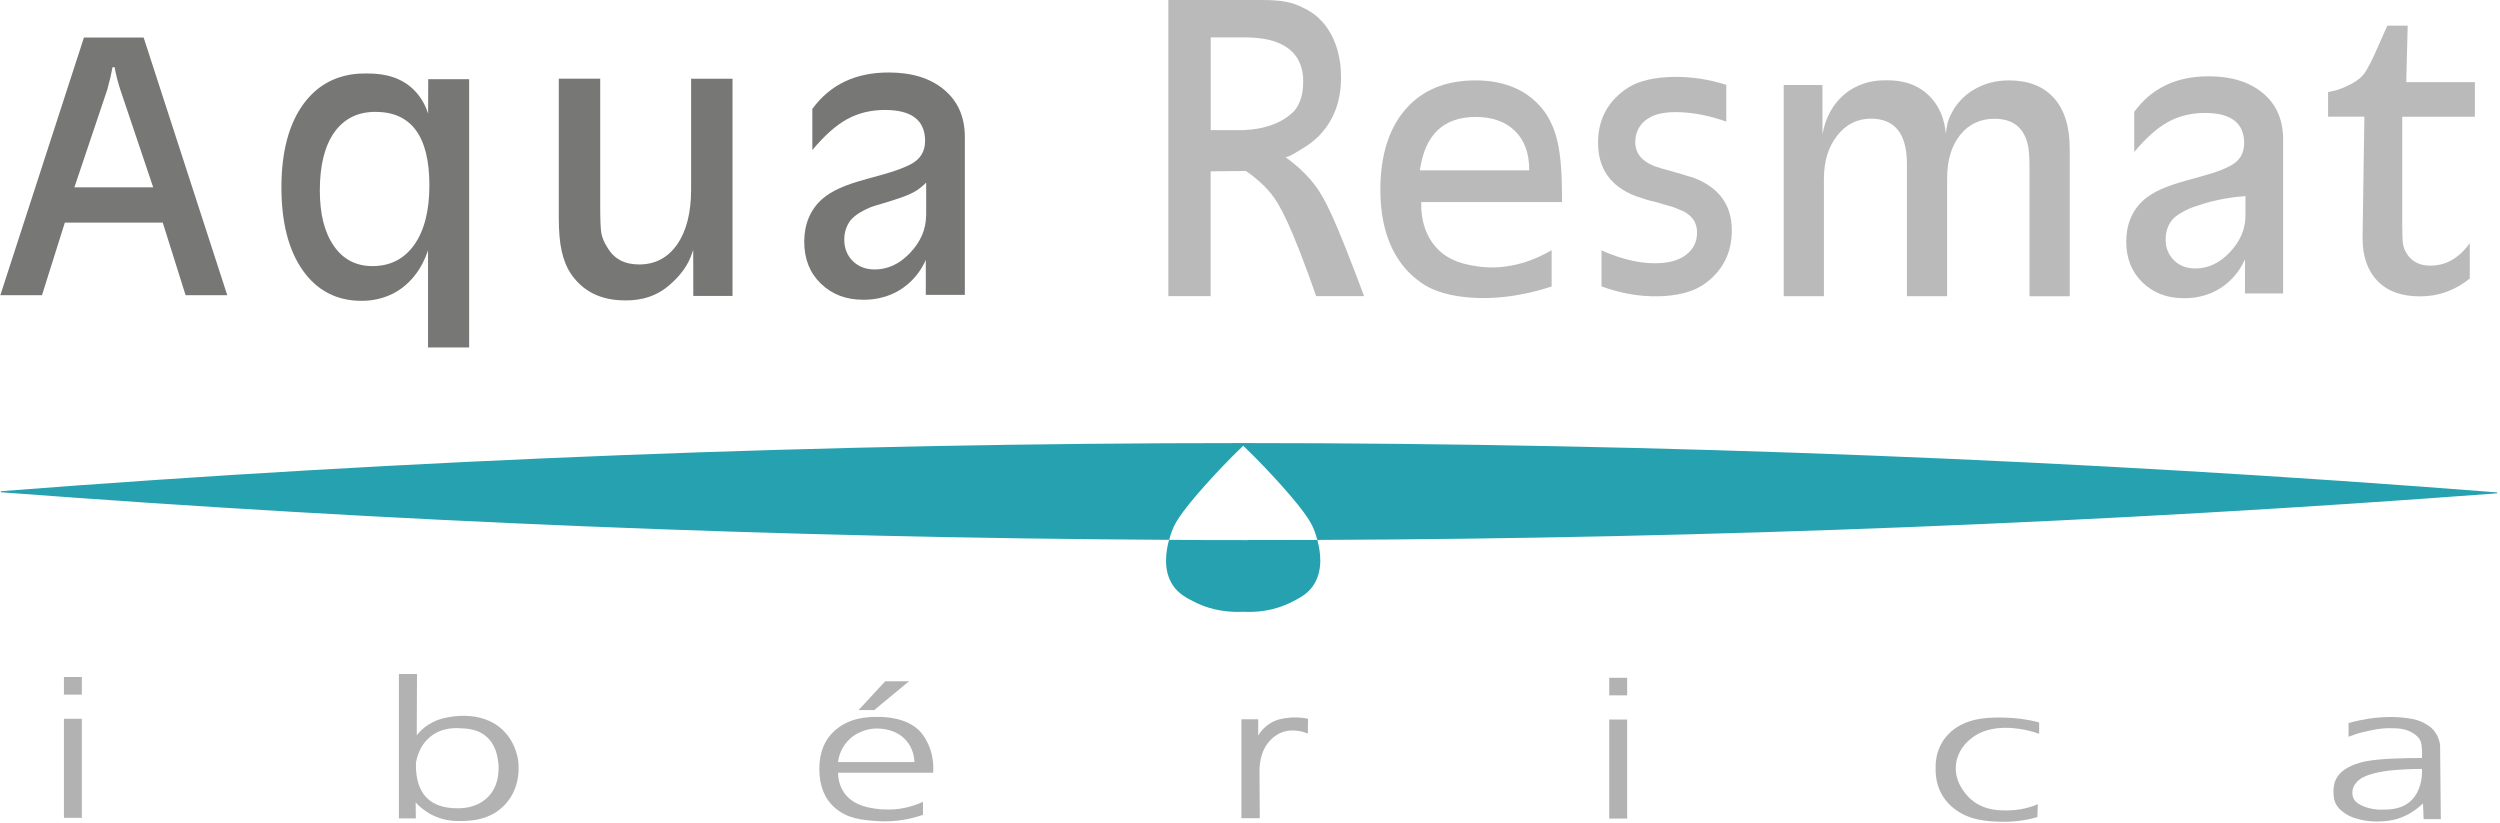 <?xml version="1.0" encoding="UTF-8"?>
<svg xmlns="http://www.w3.org/2000/svg" width="310" height="102" viewBox="0 0 310 102" fill="none">
  <g clip-path="url(#clip0_2012_208)">
    <path d="M13.342 10.995L9.224 23.23H18.996L14.877 10.995C14.73 10.521 14.595 10.059 14.482 9.597C14.369 9.134 14.279 8.717 14.211 8.334H13.952C13.805 9.168 13.602 10.048 13.331 10.995M0.038 36.616L10.408 4.657H17.811L28.181 36.605H23.013L20.181 27.606H8.039L5.206 36.605H0.038V36.616Z" fill="#777776"></path>
    <path d="M46.552 13.871C44.363 13.871 42.67 14.716 41.463 16.397C40.267 18.088 39.658 20.49 39.658 23.614C39.658 26.535 40.233 28.824 41.395 30.493C42.546 32.162 44.149 32.996 46.18 32.996C48.403 32.996 50.13 32.105 51.382 30.335C52.623 28.564 53.244 26.106 53.244 22.982C53.244 16.904 51.01 13.871 46.541 13.871M53.086 14.062C53.086 12.653 53.086 11.232 53.097 9.822H58.175V43.089H53.075C53.075 39.063 53.075 35.048 53.075 31.023C52.849 31.744 51.8 34.846 48.719 36.413C47.015 37.27 45.401 37.304 44.837 37.304C41.768 37.304 39.342 36.052 37.559 33.549C35.787 31.045 34.896 27.606 34.896 23.23C34.896 18.855 35.81 15.37 37.649 12.867C38.45 11.784 39.387 10.927 40.447 10.318C42.513 9.134 44.476 9.112 45.322 9.112C46.597 9.112 49.17 9.123 51.19 11.018C52.352 12.111 52.86 13.374 53.086 14.085" fill="#777776"></path>
    <path d="M85.957 30.978C85.608 32.06 85.088 33.594 82.899 35.443C80.744 37.27 78.306 37.248 77.494 37.248C74.504 37.248 72.258 36.131 70.757 33.898C70.272 33.165 69.9 32.252 69.651 31.147C69.403 30.042 69.29 28.655 69.29 26.974V9.755H74.425V25.508C74.425 27.189 74.47 28.305 74.56 28.869C74.65 29.433 74.91 30.053 75.339 30.73C76.151 32.105 77.46 32.793 79.243 32.793C81.24 32.793 82.82 31.959 83.971 30.301C85.122 28.643 85.698 26.365 85.698 23.501V9.766H90.832V36.695H85.969C85.969 34.631 85.969 33.041 85.957 30.966" fill="#777776"></path>
    <path d="M114.845 26.704V22.644C114.326 23.163 113.807 23.557 113.265 23.851C112.735 24.144 111.844 24.482 110.591 24.877C109.925 25.091 109.271 25.283 108.65 25.463C108.03 25.644 107.42 25.903 106.845 26.241C106.54 26.399 106.247 26.591 105.976 26.816C105.705 27.042 105.468 27.29 105.287 27.572C104.892 28.215 104.689 28.925 104.689 29.715C104.689 30.775 105.039 31.665 105.739 32.365C106.438 33.064 107.352 33.413 108.481 33.413C110.095 33.413 111.562 32.725 112.871 31.338C114.18 29.951 114.834 28.406 114.834 26.704M100.729 18.618V13.51C102.918 10.499 106.077 8.988 110.185 8.988C113.074 8.988 115.376 9.698 117.08 11.13C118.784 12.562 119.641 14.513 119.641 17.006V36.56H114.8C114.8 35.116 114.8 33.661 114.8 32.218C114.484 32.951 113.683 34.507 111.968 35.703C109.891 37.146 107.781 37.169 107.036 37.169C104.904 37.169 103.155 36.503 101.778 35.161C100.401 33.819 99.724 32.094 99.724 29.963C99.724 27.831 100.469 25.982 101.959 24.674C102.568 24.155 103.29 23.704 104.125 23.332C104.96 22.948 106.1 22.565 107.556 22.17C109 21.776 109.97 21.505 110.456 21.347C111.426 21.043 112.239 20.727 112.882 20.389C114.101 19.78 114.71 18.81 114.71 17.468C114.71 14.919 113.051 13.634 109.733 13.634C107.996 13.634 106.438 14.017 105.05 14.773C103.662 15.528 102.229 16.814 100.729 18.607" fill="#777776"></path>
    <path d="M7.926 101.413H10.149V89.132H7.926V101.413ZM7.926 86.133H10.149V83.945H7.926V86.133Z" fill="#B2B2B2"></path>
    <path d="M57.397 90.328C56.607 90.26 54.914 90.136 53.436 91.297C51.901 92.493 51.63 94.252 51.574 94.669V94.85C51.574 98.436 53.3 100.229 56.742 100.229C57.972 100.229 58.999 99.947 59.845 99.372C60.285 99.079 60.556 98.774 60.635 98.695C62.068 97.128 61.831 94.906 61.786 94.534C61.707 93.903 61.516 92.29 60.184 91.23C59.225 90.463 58.175 90.384 57.419 90.316M49.464 101.492V83.573H51.709C51.709 86.11 51.687 88.647 51.675 91.185C51.901 90.892 52.251 90.497 52.748 90.114C52.748 90.114 53.391 89.629 54.215 89.302C55.23 88.907 59.721 87.79 62.52 90.7C63.75 91.974 64.111 93.463 64.235 94.184C64.291 94.556 64.731 97.5 62.633 99.755C60.805 101.729 58.356 101.785 57.216 101.808C56.539 101.819 55.117 101.841 53.549 101.041C52.59 100.545 51.935 99.936 51.54 99.496C51.54 100.15 51.551 100.815 51.563 101.481H49.453L49.464 101.492Z" fill="#B2B2B2"></path>
    <path d="M106.461 88.05L109.767 84.475H112.724L108.402 88.05H106.461Z" fill="#B2B2B2"></path>
    <path d="M153.934 101.458V89.189H156.022C156.022 89.865 156.011 90.531 156.011 91.207C156.248 90.824 156.71 90.181 157.512 89.685C158.369 89.155 159.182 89.076 159.847 88.997C160.389 88.941 161.213 88.918 162.195 89.121L162.172 90.959C161.89 90.847 161.484 90.7 160.976 90.632C160.615 90.587 159.87 90.486 159.024 90.79C158.279 91.049 157.828 91.489 157.602 91.704C156.146 93.113 156.169 95.29 156.18 95.729C156.191 97.635 156.203 99.541 156.214 101.458H153.946H153.934Z" fill="#B2B2B2"></path>
    <path d="M252.853 89.595V90.993C252.571 90.891 252.131 90.745 251.59 90.61C250.732 90.407 246.828 89.504 244.311 91.658C243.995 91.929 243.047 92.741 242.664 94.139C242.562 94.5 242.517 94.895 242.517 95.312C242.517 97.443 244.21 98.954 244.39 99.112C246.139 100.646 248.34 100.522 249.513 100.466C250.901 100.387 252.007 100.015 252.695 99.721C252.673 100.251 252.65 100.793 252.628 101.323C250.8 101.841 249.265 101.92 248.227 101.898C246.67 101.864 244.108 101.808 242.111 100.105C241.309 99.428 240.903 98.729 240.79 98.526C240.271 97.613 240.012 96.552 240.012 95.335C240.012 94.681 240.023 93.248 240.948 91.85C241.061 91.681 241.411 91.174 242.02 90.643C244.153 88.839 247.121 88.941 248.926 88.997C249.863 89.031 251.24 89.155 252.865 89.583" fill="#B2B2B2"></path>
    <path d="M300.316 96.09C300.338 95.786 300.327 95.526 300.316 95.346C298.961 95.346 297.822 95.414 296.975 95.481C296.547 95.515 293.782 95.752 292.608 96.643C292.462 96.755 292.033 97.083 291.818 97.635C291.706 97.917 291.694 98.143 291.694 98.233C291.694 98.368 291.683 98.729 291.875 99.079C292.033 99.361 292.247 99.518 292.36 99.597C293.477 100.387 295.102 100.398 295.102 100.398C296.231 100.398 297.833 100.421 299.029 99.225C300.169 98.086 300.293 96.462 300.316 96.079M291.22 91.388V89.662C291.525 89.572 291.999 89.448 292.574 89.324C295.418 88.726 297.483 88.918 298.296 89.02C299.503 89.166 300.09 89.392 300.564 89.64C300.959 89.854 301.591 90.192 302.053 90.937C302.426 91.512 302.527 92.076 302.572 92.403C302.606 95.459 302.629 98.515 302.663 101.571H300.53C300.507 100.928 300.485 100.274 300.451 99.62C300.101 99.958 299.616 100.375 298.984 100.759C298.702 100.939 298.07 101.289 297.246 101.548C297.246 101.548 294.606 102.383 291.785 101.368C291.548 101.289 291.209 101.142 290.814 100.883C290.464 100.646 289.832 100.218 289.528 99.417C289.392 99.067 289.381 98.785 289.358 98.492C289.347 98.199 289.302 97.455 289.607 96.744C290.239 95.29 291.976 94.771 292.699 94.557C292.936 94.489 293.116 94.444 293.195 94.433C295.08 94.038 298.363 93.993 300.316 93.993C300.361 93.406 300.327 92.921 300.293 92.583C300.259 92.312 300.248 92.166 300.18 91.985C299.966 91.399 299.469 91.072 299.21 90.903C298.296 90.328 297.325 90.305 296.445 90.294C295.723 90.283 295.159 90.362 294.831 90.407C294.278 90.486 293.782 90.61 292.992 90.79C292.134 90.993 292.179 91.027 291.209 91.365" fill="#B2B2B2"></path>
    <path d="M105.141 91.861C106.371 90.542 108.007 90.362 108.515 90.339C108.616 90.339 108.695 90.339 108.741 90.339C109.26 90.339 111.133 90.395 112.374 91.828C113.266 92.843 113.378 94.038 113.39 94.5H103.911C103.978 94.026 104.193 92.876 105.129 91.873M109.474 100.375C108.233 100.263 105.863 100.071 104.633 98.244C104.035 97.342 103.922 96.383 103.922 95.82H115.714C115.771 94.906 115.737 93.294 114.8 91.681C114.687 91.489 114.529 91.219 114.281 90.914C112.634 88.929 109.643 88.896 108.898 88.896C107.589 88.896 105.389 88.941 103.516 90.587C102.241 91.715 101.597 93.305 101.597 95.357C101.597 97.41 102.229 99.022 103.493 100.139C105.073 101.526 106.901 101.695 108.853 101.819C110.072 101.898 112.069 101.864 114.45 101.041C114.45 100.499 114.45 99.969 114.45 99.428C114.247 99.518 113.954 99.654 113.593 99.778C113.04 99.969 111.426 100.522 109.463 100.353" fill="#B2B2B2"></path>
    <path d="M199.546 101.503H201.769V89.223H199.546V101.503ZM199.546 86.223H201.769V84.047H199.546V86.223Z" fill="#B2B2B2"></path>
    <path d="M154.747 66.973C151.486 66.973 148.225 66.973 144.963 66.939C144.568 68.372 144.185 70.774 145.482 72.646C146.193 73.66 147.119 74.134 148.089 74.63C150.47 75.837 152.761 75.927 154.149 75.859C155.526 75.938 157.828 75.848 160.209 74.63C161.179 74.134 162.116 73.66 162.815 72.646C164.113 70.774 163.741 68.394 163.346 66.951C160.818 66.951 158.279 66.962 155.751 66.962H154.747" fill="#26A1B0"></path>
    <path d="M309.591 61.053C258.033 57.005 205.752 54.952 154.205 54.941H153.991C102.94 54.941 51.19 56.948 0.151 60.906C0.117 60.906 0.083 60.94 0.083 60.974C0.083 61.008 0.106 61.042 0.151 61.042C48.189 64.695 96.858 66.68 144.975 66.939C145.088 66.5 145.212 66.161 145.291 65.936C145.595 65.079 146.137 63.895 149.297 60.331C150.572 58.899 152.186 57.162 154.16 55.268C156.124 57.162 157.749 58.899 159.024 60.331C162.195 63.895 162.725 65.079 163.03 65.936C163.109 66.15 163.233 66.511 163.346 66.951C211.925 66.77 261.08 64.831 309.591 61.177C309.625 61.177 309.659 61.143 309.659 61.109C309.659 61.075 309.636 61.042 309.591 61.042" fill="#26A1B0"></path>
    <path d="M288.681 14.468V11.412C289.121 11.322 289.46 11.254 289.674 11.198C289.9 11.142 290.261 11.006 290.758 10.792C291.852 10.318 292.62 9.8 293.082 9.224C293.545 8.649 294.166 7.431 294.967 5.571L296.027 3.18H298.555L298.375 10.183H306.883V14.479H297.878V27.809C297.878 28.993 297.912 29.794 297.968 30.2C298.025 30.617 298.171 31.011 298.408 31.395C299.029 32.432 300.022 32.94 301.376 32.94C303.295 32.94 304.92 32.004 306.251 30.154V34.541C304.412 36.018 302.369 36.751 300.09 36.751C297.81 36.751 296.05 36.12 294.82 34.846C293.579 33.571 292.958 31.801 292.958 29.523V29.309L293.184 14.468H288.659H288.681Z" fill="#BABABA"></path>
    <path d="M150.132 4.635V16.137H153.867C153.98 16.137 154.138 16.137 154.341 16.126C159.024 15.912 160.682 13.51 160.682 13.51C161.506 12.314 161.563 11.04 161.585 10.499C161.608 9.901 161.675 8.367 160.728 7.014C159.091 4.68 155.593 4.657 154.431 4.635C154.318 4.635 154.228 4.635 154.171 4.635H150.143H150.132ZM144.873 36.729V0H156.462C159.046 0 160.276 0.304 161.518 0.925C163.041 1.613 164.226 2.718 165.05 4.24C165.873 5.774 166.291 7.556 166.291 9.608C166.291 12.506 165.411 14.874 163.662 16.735C163.425 16.983 162.691 17.727 161.529 18.404C160.479 19.013 160.163 19.329 159.407 19.498C160.863 20.524 161.845 21.539 162.465 22.238C163.853 23.828 164.892 25.599 167.803 33.177C168.378 34.654 168.83 35.883 169.146 36.718C167.171 36.718 165.185 36.718 163.199 36.718C162.984 36.097 162.635 35.094 162.183 33.864C159.452 26.41 158.268 24.696 157.15 23.478C156.643 22.926 155.774 22.069 154.487 21.201C152.919 21.212 151.689 21.234 150.12 21.246V36.718H144.862L144.873 36.729Z" fill="#BABABA"></path>
    <path d="M214.058 10.533V15.077C212.726 14.604 210.052 13.792 207.265 13.916C206.08 13.972 204.917 14.198 204.015 14.942C203.834 15.088 203.439 15.427 203.134 16.024C202.897 16.498 202.773 17.028 202.773 17.626C202.773 19.193 203.823 20.265 205.91 20.851L207.908 21.415L209.95 22.024C213.144 23.219 214.746 25.396 214.746 28.553C214.746 30.933 213.934 32.895 212.309 34.428C211.88 34.834 211.406 35.195 210.909 35.488C210.334 35.838 208.878 36.605 206.035 36.729C202.988 36.864 200.358 36.165 198.587 35.511V31.045C199.862 31.62 202.672 32.759 205.685 32.635C207.479 32.556 208.461 32.072 209.081 31.587C209.984 30.887 210.435 29.974 210.435 28.846C210.435 27.831 210.029 27.042 209.217 26.489C208.98 26.309 208.765 26.196 208.562 26.117C208.359 26.05 208.201 25.982 208.088 25.926C207.772 25.779 207.547 25.7 207.434 25.666L205.166 25.012C204.85 24.956 204.466 24.854 204.015 24.708C203.563 24.561 203.168 24.426 202.818 24.313C199.715 23.118 198.158 20.919 198.158 17.693C198.158 15.314 198.982 13.363 200.618 11.841C201.047 11.446 201.498 11.097 201.995 10.803C202.728 10.364 204.161 9.687 206.915 9.552C209.691 9.416 212.151 9.912 214.058 10.521" fill="#BABABA"></path>
    <path d="M221.178 36.74V10.544H225.985V16.645C226.369 14.57 227.26 12.935 228.66 11.739C229.043 11.412 229.438 11.142 229.867 10.905C231.571 9.969 233.185 9.957 233.828 9.957C234.843 9.957 237.033 9.969 238.906 11.593C241.05 13.442 241.242 16.058 241.264 16.6C241.355 15.979 241.434 15.506 241.513 15.201C241.592 14.886 241.727 14.536 241.93 14.152C242.585 12.844 243.544 11.829 244.808 11.085C246.071 10.341 247.505 9.969 249.107 9.969C251.511 9.969 253.372 10.691 254.681 12.145C255.99 13.6 256.645 15.697 256.645 18.426V36.74H251.657V20.806C251.657 19.768 251.612 18.934 251.522 18.302C251.104 15.923 249.705 14.728 247.313 14.728C245.552 14.728 244.131 15.393 243.059 16.735C241.986 18.077 241.445 19.859 241.445 22.091V36.729H236.457V20.332C236.457 16.588 234.968 14.716 232 14.716C230.307 14.716 228.908 15.415 227.813 16.814C226.707 18.212 226.166 20.005 226.166 22.204V36.729H221.178V36.74Z" fill="#BABABA"></path>
    <path d="M182.981 14.502C178.986 14.502 176.684 16.712 176.063 21.122H189.627C189.627 19.013 189.04 17.389 187.855 16.239C186.682 15.088 185.057 14.502 182.981 14.502ZM193.712 25.057H176.244C176.21 25.745 176.142 28.745 178.309 30.921C179.81 32.421 181.593 32.759 182.913 32.985C187.257 33.74 190.891 31.914 192.403 31.023V35.522C190.146 36.266 186.287 37.259 182.01 36.875C178.817 36.593 177.203 35.703 176.436 35.195C176.21 35.048 175.239 34.417 174.28 33.323C172.204 30.933 171.166 27.662 171.166 23.501C171.166 19.34 172.204 15.945 174.28 13.555C176.357 11.164 179.257 9.969 182.969 9.969C186.682 9.969 189.548 11.243 191.466 13.769C192.268 14.863 192.843 16.205 193.182 17.795C193.52 19.385 193.689 21.561 193.689 24.324V25.057H193.712Z" fill="#BABABA"></path>
    <path d="M278.435 26.749V24.313C276.596 24.448 275.196 24.741 274.282 24.967C273.425 25.181 272.815 25.418 272.387 25.542C271.777 25.723 271.19 25.971 270.626 26.298C270.333 26.444 270.051 26.636 269.78 26.85C269.509 27.064 269.295 27.313 269.114 27.583C268.73 28.203 268.539 28.903 268.539 29.681C268.539 30.718 268.877 31.587 269.565 32.263C270.243 32.951 271.134 33.289 272.24 33.289C273.82 33.289 275.242 32.613 276.517 31.259C277.792 29.906 278.435 28.406 278.435 26.738M264.645 18.866V13.871C266.79 10.927 269.859 9.461 273.876 9.461C276.697 9.461 278.943 10.161 280.613 11.559C282.283 12.957 283.107 14.863 283.107 17.299V36.391H278.379C278.379 34.981 278.379 33.56 278.379 32.15C278.063 32.861 277.284 34.383 275.614 35.545C273.583 36.954 271.529 36.977 270.795 36.977C268.708 36.977 267.004 36.323 265.661 35.015C264.318 33.707 263.652 32.026 263.652 29.94C263.652 27.854 264.386 26.061 265.842 24.775C266.44 24.268 267.139 23.839 267.963 23.467C268.776 23.095 269.893 22.723 271.303 22.328C272.714 21.945 273.662 21.674 274.136 21.528C275.084 21.234 275.873 20.919 276.494 20.592C277.679 20.005 278.277 19.047 278.277 17.75C278.277 15.258 276.652 14.006 273.413 14.006C271.721 14.006 270.197 14.378 268.843 15.122C267.489 15.867 266.079 17.118 264.634 18.866" fill="#BABABA"></path>
  </g>
  <defs>
    <clipPath id="clip0_2012_208">
      <rect width="309.61" height="101.909" fill="white" transform="translate(0.038)"></rect>
    </clipPath>
  </defs>
</svg>
